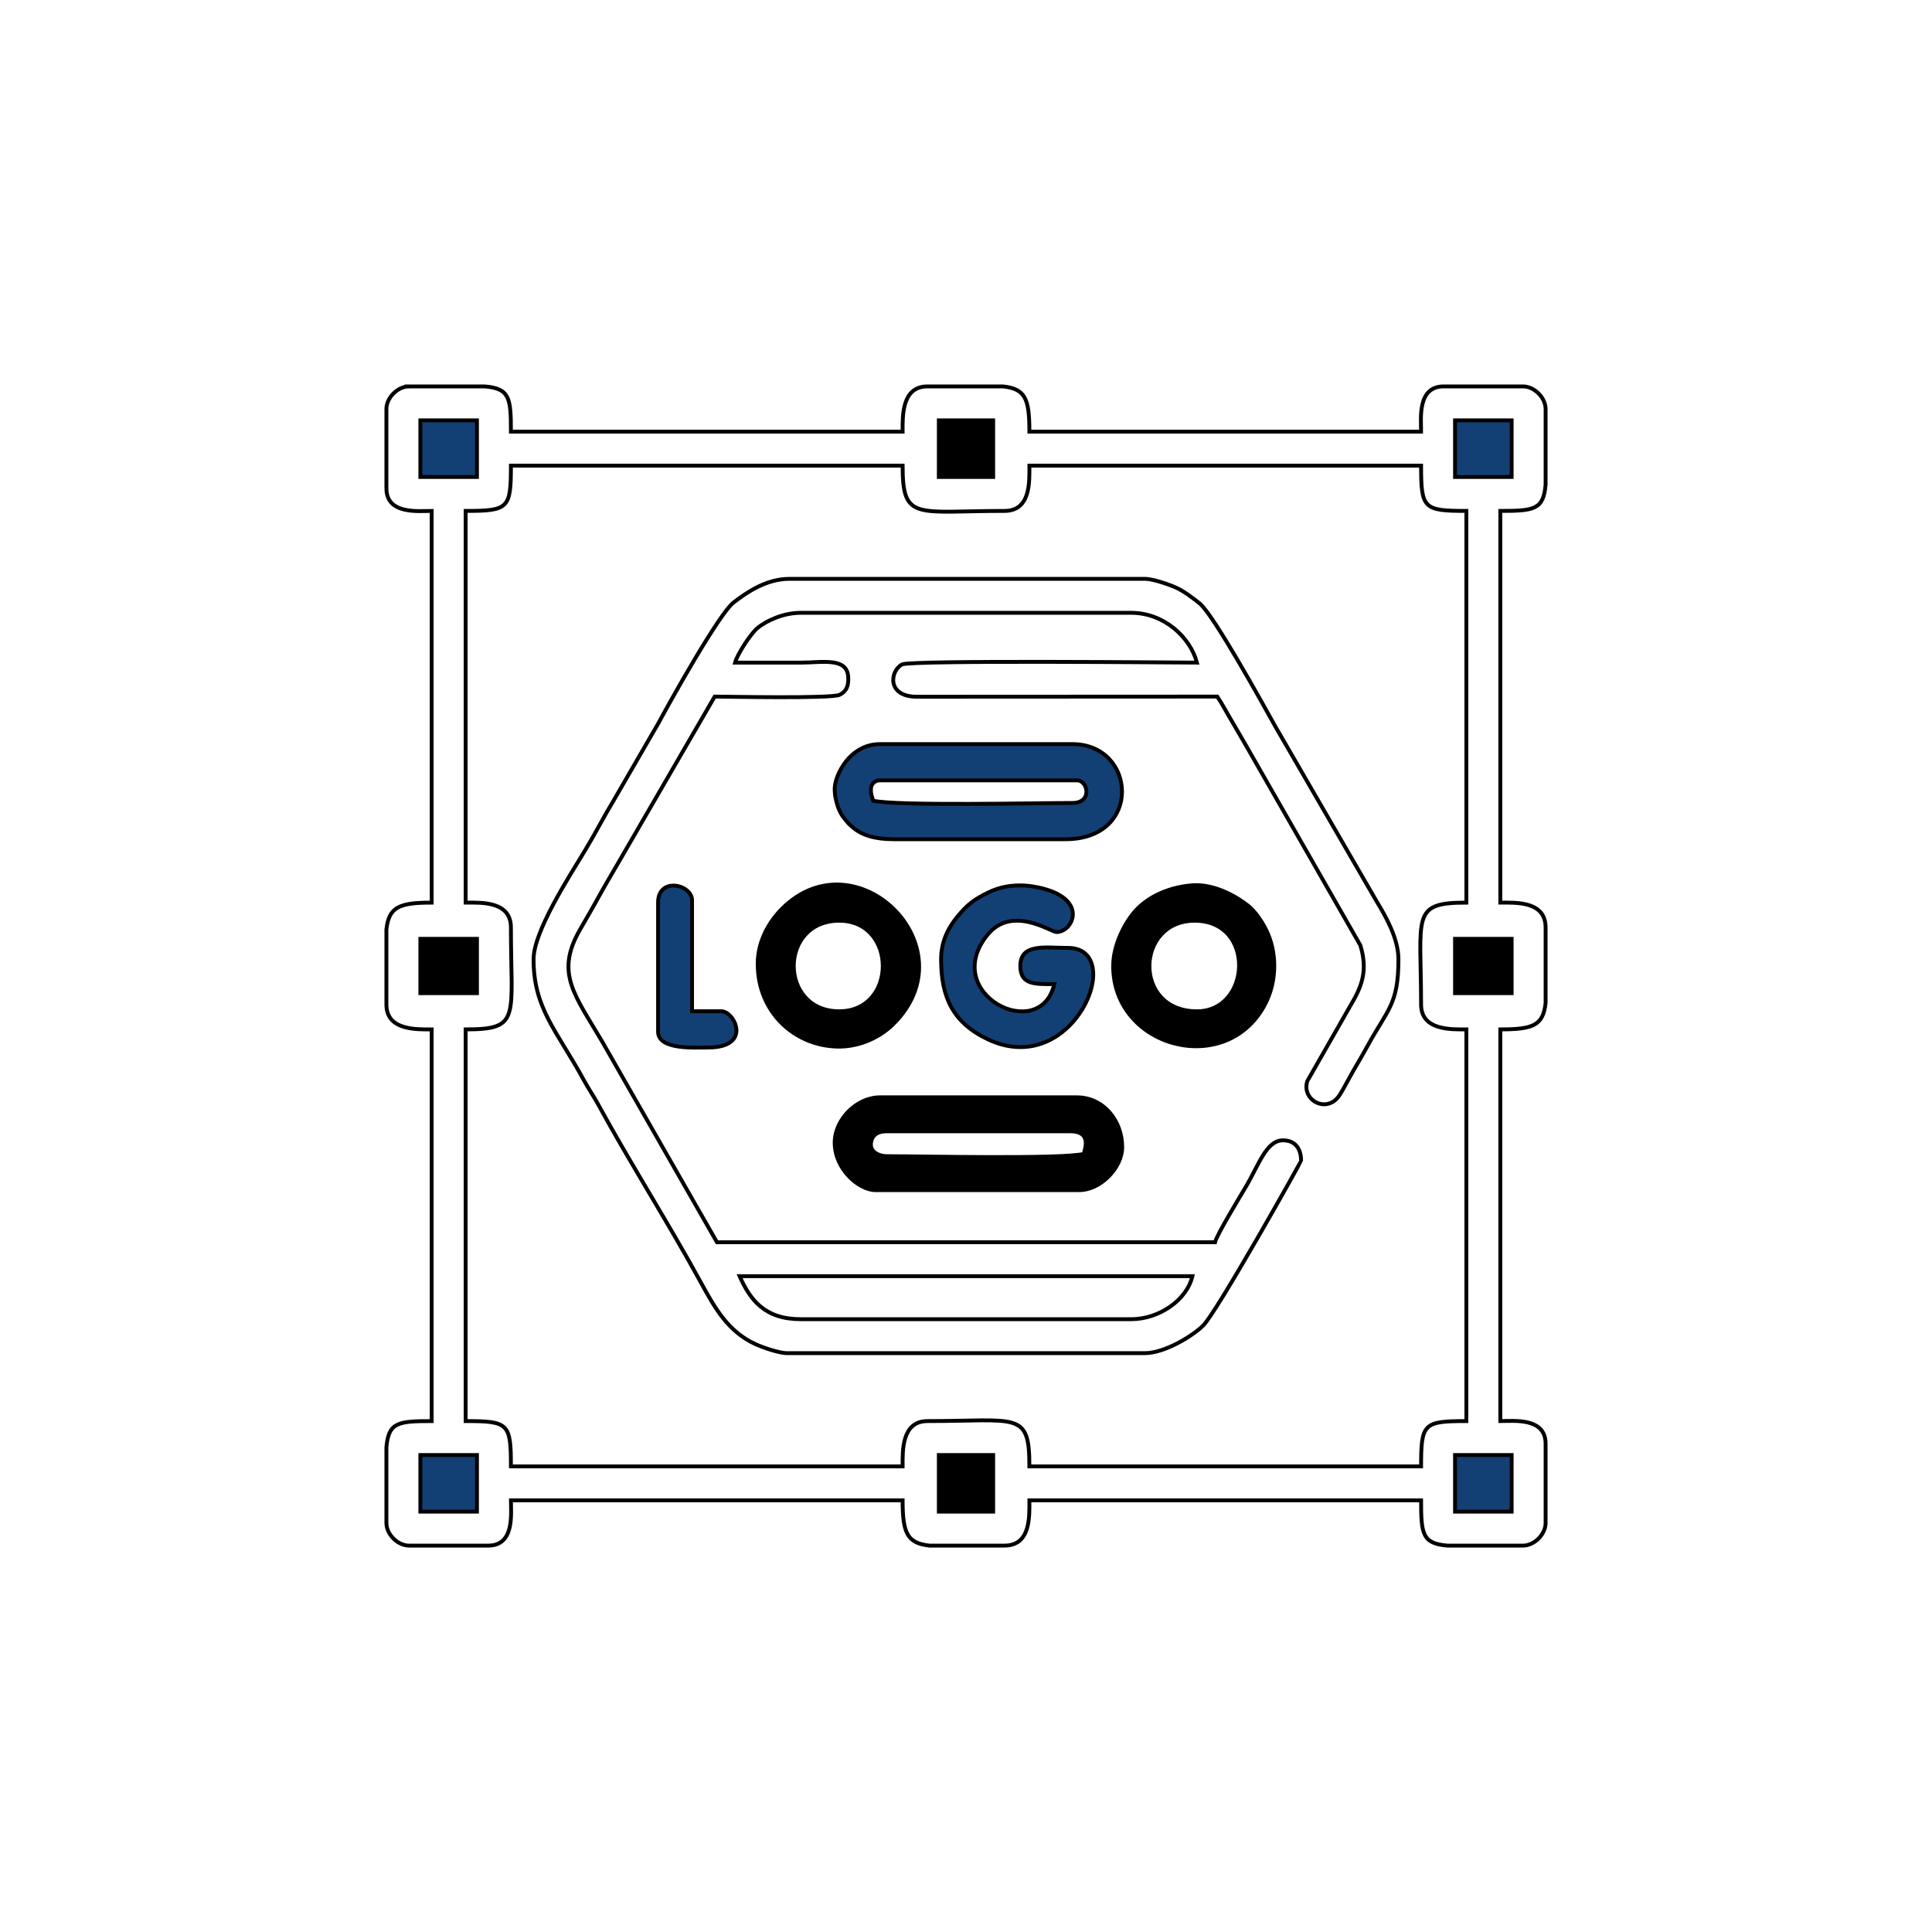 <?xml version="1.0" encoding="UTF-8"?>
<!DOCTYPE svg PUBLIC "-//W3C//DTD SVG 1.1//EN" "http://www.w3.org/Graphics/SVG/1.1/DTD/svg11.dtd">
<!-- Creator: CorelDRAW -->
<svg xmlns="http://www.w3.org/2000/svg" xml:space="preserve" width="250mm" height="250mm" version="1.1" style="shape-rendering:geometricPrecision; text-rendering:geometricPrecision; image-rendering:optimizeQuality; fill-rule:evenodd; clip-rule:evenodd"
viewBox="0 0 6249.48 6249.48"
 xmlns:xlink="http://www.w3.org/1999/xlink"
 xmlns:xodm="http://www.corel.com/coreldraw/odm/2003">
 <defs>
  <style type="text/css">
   <![CDATA[
    .str0 {stroke:black;stroke-width:12.5;stroke-miterlimit:22.926}
    .fil0 {fill:none}
    .fil2 {fill:black}
    .fil1 {fill:#134074}
   ]]>
  </style>
 </defs>
 <g id="Layer_x0020_1">
  <rect class="fil0" x="-0" y="-0" width="6249.48" height="6249.48"/>
  <g id="_2770119595184">
   <path class="fil0 str0" d="M1323.13 1249.9l244.52 0c80.82,6.88 85.05,36.66 85.05,146.47l1266.99 0c0,-48.54 -3.98,-146.47 80.56,-146.47l244.05 0c72.3,8 85.51,39.53 85.51,146.47l1266.99 0c0,-43.26 -12.33,-146.47 73.24,-146.47l256.32 0c36.82,0 73.24,36.41 73.24,73.24l0 244.52c-6.88,80.82 -36.66,85.05 -146.47,85.05l0 1266.99c50.18,0 146.47,-5.28 146.47,80.56l0 244.05c-8,72.3 -39.53,85.51 -146.47,85.51l0 1266.99c43.26,0 146.47,-12.33 146.47,73.24l0 256.32c0,36.82 -36.41,73.24 -73.24,73.24l-244.51 0c-80.81,-6.88 -85.05,-36.66 -85.05,-146.47l-1266.99 0c0,50.18 5.28,146.47 -80.56,146.47l-243.05 0c-71.5,-8.15 -86.51,-39.91 -86.51,-146.47l-1266.99 0c0,43.26 12.33,146.47 -73.24,146.47l-256.33 0c-36.82,0 -73.24,-36.41 -73.24,-73.24l0 -244.51c6.88,-80.81 36.66,-85.05 146.47,-85.05l0 -1266.99c-48.54,0 -146.47,3.98 -146.47,-80.56l0 -243.05c8.15,-71.5 39.91,-86.51 146.47,-86.51l0 -1266.99c-43.26,0 -146.47,12.33 -146.47,-73.24l0 -256.33c0,-36.82 36.41,-73.24 73.24,-73.24zm183.09 402.8c138.9,0 146.47,-7.57 146.47,-146.47l1266.99 0c0,180.25 42.9,146.47 329.56,146.47 85.84,0 80.56,-96.29 80.56,-146.47l1266.99 0c0,138.9 7.57,146.47 146.47,146.47l0 1266.99c-180.25,0 -146.47,42.9 -146.47,329.56 0,84.54 97.93,80.56 146.47,80.56l0 1266.99c-138.9,0 -146.47,7.57 -146.47,146.47l-1266.99 0c0,-179.69 -37.27,-146.47 -329.56,-146.47 -84.54,0 -80.56,97.93 -80.56,146.47l-1266.99 0c0,-138.9 -7.57,-146.47 -146.47,-146.47l0 -1266.99c179.69,0 146.47,-37.27 146.47,-329.56 0,-85.84 -96.29,-80.56 -146.47,-80.56l0 -1266.99z"/>
   <path class="fil0 str0" d="M2392.38 4128.08l1464.72 0c-17.89,76.79 -107.3,139.15 -197.74,139.15l-1069.25 0c-115.97,0 -163,-61.41 -197.74,-139.15zm-666.45 -1025.31c0,160.28 75.03,230.33 163.63,392.96 16,29.37 30.24,48.89 46.24,78.26 99.79,183.17 229.91,388.7 329.56,571.25 47.59,87.16 89.5,161.73 178.17,202.66 19.96,9.21 74.92,29.19 102.64,29.19l1157.13 0c63.78,0 154.81,-55.57 188.78,-89.52 45.07,-45.04 316.55,-529.5 316.55,-532.99 0,-38.89 -18.91,-65.91 -58.59,-65.91 -53.97,0 -77.86,78.93 -120.3,150.68 -18.13,30.66 -93.78,154.69 -99.41,178.89l-1611.2 0 -370.41 -647.57c-89.49,-152.23 -152.97,-221.54 -74.1,-360.86 21.74,-38.4 40.18,-68.82 61.17,-107.27 21.2,-38.83 40.15,-69.91 61.48,-106.96l314.54 -542.32c36.67,0 379.11,7.23 404.32,-5.8 25.09,-12.98 27.77,-32.03 27.77,-52.79 0,-70.31 -82.58,-51.27 -153.79,-51.27 -70.8,0 -141.59,0 -212.38,0 7.43,-27.85 51.1,-94.06 71.82,-111.28 30.8,-25.6 85.91,-49.84 140.57,-49.84l1069.25 0c104.85,0 190.2,78.03 212.38,161.12 -39.5,0 -925.91,-8.52 -953.59,5.8 -39.05,20.19 -50.64,102.98 44.99,104.52l974.51 -0.47c16.84,25.15 29.3,50.04 46.25,78.25 17.07,28.41 28.79,49.85 45.84,78.67l370.52 647.46c25.54,82.48 4.46,134.82 -32.83,196.65l-138.76 242.96c-19.33,62.65 64.67,107.02 104.51,45.04 9.74,-15.15 20.48,-35.14 29.23,-51.33 19.77,-36.57 40,-68.6 61.1,-107.34 65.24,-119.76 100.02,-133.38 100.02,-280.81 0,-67.78 -42.14,-140.35 -70.04,-186.29l-327.7 -565.78c-42.61,-76.58 -201,-363.25 -245.48,-399 -21,-16.88 -50.47,-39.07 -74.39,-50.11 -19.96,-9.21 -74.92,-29.18 -102.64,-29.18l-1149.81 0c-73.6,0 -136.19,42.3 -180.17,76.15 -47.13,36.28 -202.98,315.6 -244.6,392.56l-142.34 245.8c-33.92,56.02 -60,107.91 -93.34,162.98 -51.62,85.27 -167.11,263.11 -167.11,352.87z"/>
   <path class="fil1 str0" d="M2817.15 2553.5c0,-17.14 12.15,-29.29 29.3,-29.29l637.15 0c35.99,0 50.58,73.23 -14.65,73.23 -112.88,0 -569.46,10.16 -644.48,-7.32 -3.83,-16.43 -7.32,-16.84 -7.32,-36.62zm-117.18 0c0,23.91 8.03,53.47 16.74,71.14 6.43,13.05 8.81,15.69 17.48,26.47 11.16,13.89 8.97,11.47 21.33,22.62 32.37,29.2 77.1,40.89 134.87,40.89l556.59 0c250.14,0 228.96,-307.59 21.97,-307.59l-622.51 0c-44.94,0 -77.98,20.96 -101.02,45.45 -19.75,20.99 -45.45,63.57 -45.45,101.02z"/>
   <path class="fil2 str0" d="M2817.15 3703.31c0,-30.07 20.23,-43.94 51.27,-43.94l593.21 0c71.4,0 47.37,58.5 43.94,73.24 -74.89,17.45 -525.01,7.32 -637.15,7.32 -24.68,0 -51.27,-12.94 -51.27,-36.62zm-117.18 -7.32c0,87.2 79.33,153.8 131.82,153.8l659.13 0c69.21,0 139.15,-72.45 139.15,-139.15 0,-87 -61.93,-161.12 -146.47,-161.12l-637.15 0c-75.6,0 -146.47,71.75 -146.47,146.47z"/>
   <path class="fil2 str0" d="M2714.62 3271.21c-196,0 -196,-292.95 0,-292.95 187.88,0 187.88,292.95 0,292.95zm-263.65 -153.79c0,157.37 119.47,264.86 257.2,268.05 73.62,1.71 139.62,-31.64 180.55,-71.98 252.47,-248.79 -119.07,-614.06 -359.24,-373.89 -39.39,39.4 -78.51,102.57 -78.51,177.82z"/>
   <path class="fil2 str0" d="M3871.75 3271.21c-208.26,0 -199.15,-292.95 -7.32,-292.95 198.14,0 182.41,292.95 7.32,292.95zm-270.97 -146.47c0,264.6 365.56,362.17 490.91,124.73 39.02,-73.91 40.88,-169.68 2.46,-244.59 -13.59,-26.51 -34.8,-57.65 -56.78,-75.05 -41.93,-33.2 -113.8,-72.5 -184.62,-65.88 -75.84,7.09 -137.98,37.6 -177.18,79.27 -35.22,37.43 -74.79,111.77 -74.79,181.53z"/>
   <path class="fil1 str0" d="M3044.18 3102.77c0,120.66 36.38,204.63 151.09,259.03 278.25,131.95 452.47,-295.65 259.03,-295.65 -73.42,0 -153.8,-15.66 -153.8,58.59 0,61.79 48.17,58.59 109.86,58.59 -45.52,195.39 -369.97,32.33 -216.98,-158.39 79.54,-99.16 206.07,-10.05 224.3,-10.05 53.74,0 106.78,-109.75 -60.5,-144.6 -55.76,-11.62 -110.1,-7.14 -156.92,15.06 -48.92,23.2 -71.15,40.59 -103.36,79.73 -27.95,33.96 -52.72,78.51 -52.72,137.7z"/>
   <path class="fil1 str0" d="M2128.73 2919.68l0 417.45c0,59.24 115.9,51.27 161.12,51.27 144.9,0 86.23,-117.18 43.94,-117.18l-95.21 0 0 -358.86c0,-52.14 -109.86,-77.02 -109.86,7.32z"/>
   <path class="fil1 str0" d="M4706.64 4706.64l183.09 0 0 183.09 -183.09 0 0 -183.09zm-3346.89 0l183.09 0 0 183.09 -183.09 0 0 -183.09zm3346.89 -3346.89l183.09 0 0 183.09 -183.09 0 0 -183.09zm-3346.89 0l183.09 0 0 183.09 -183.09 0 0 -183.09z"/>
   <path class="fil2 str0" d="M3036.86 4706.64l175.77 0 0 183.09 -175.77 0 0 -183.09zm1669.78 -1669.78l183.09 0 0 175.77 -183.09 0 0 -175.77zm-3346.89 0l183.09 0 0 175.77 -183.09 0 0 -175.77zm1677.11 -1677.11l175.77 0 0 183.09 -175.77 0 0 -183.09z"/>
  </g>
 </g>
</svg>
